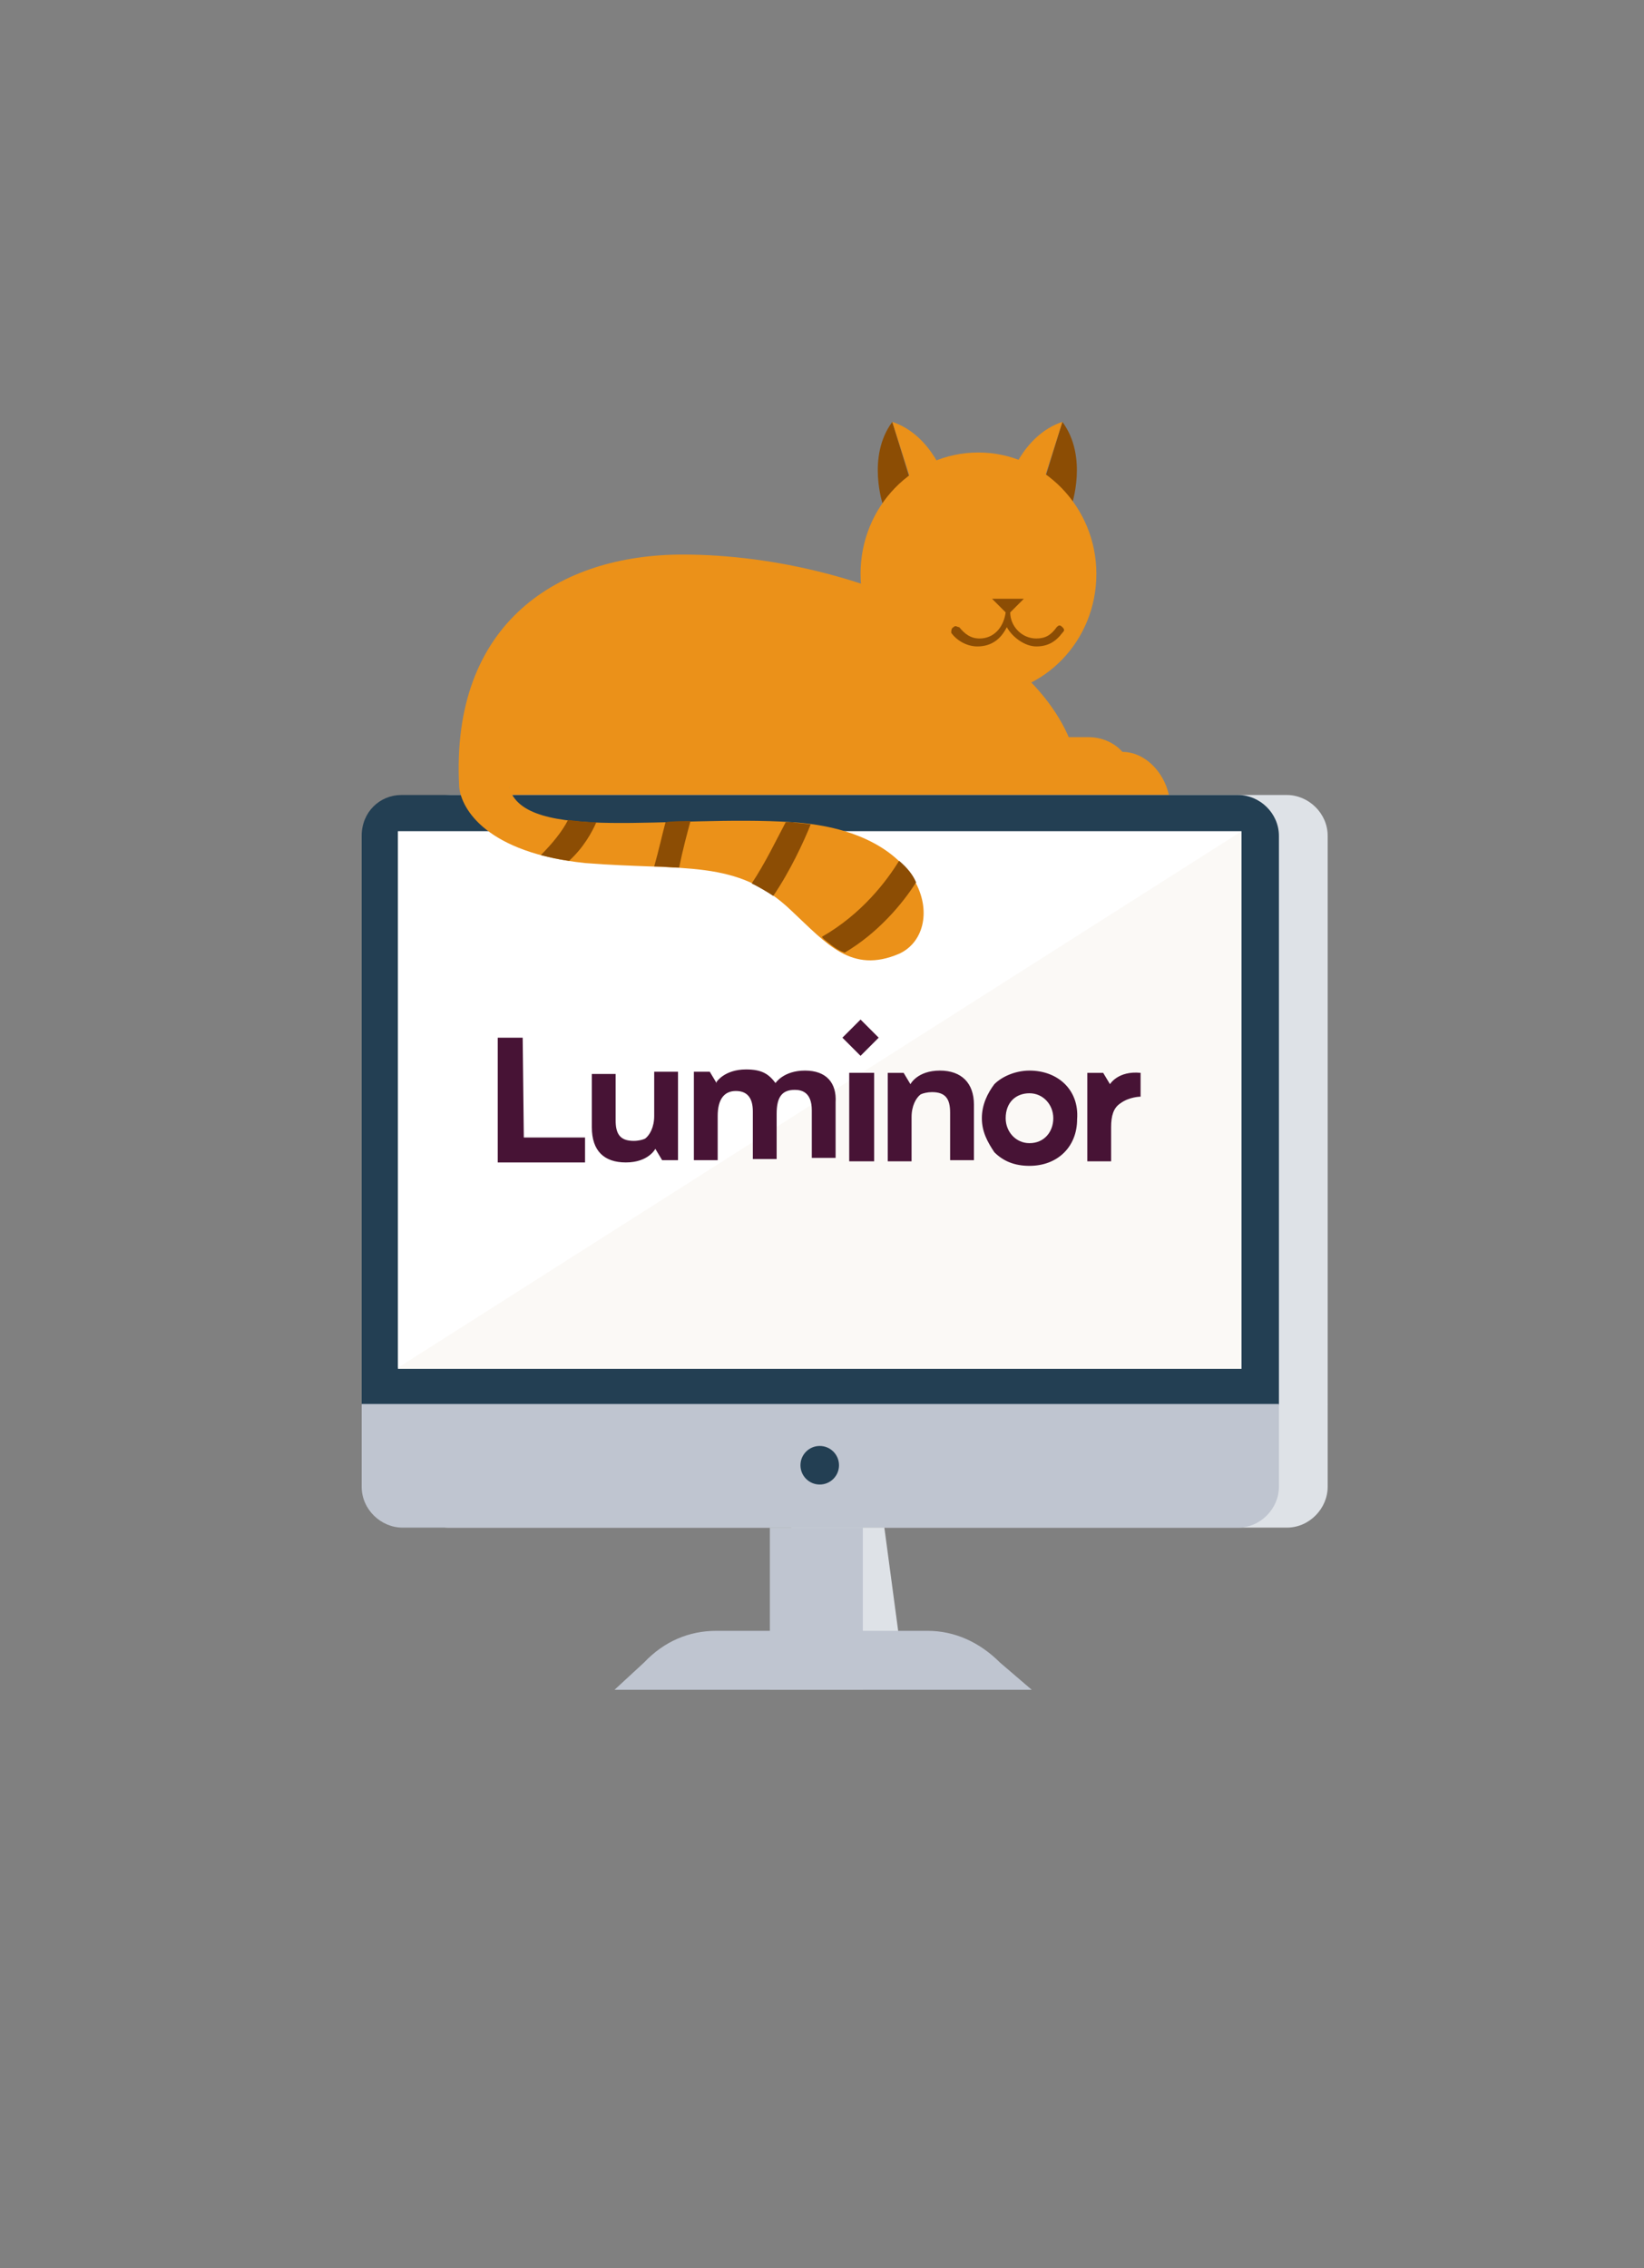 <?xml version="1.0" encoding="utf-8"?><!-- Generator: Adobe Illustrator 25.0.1, SVG Export Plug-In . SVG Version: 6.00 Build 0)  --><svg version="1.1" id="Layer_1" xmlns="http://www.w3.org/2000/svg" xmlns:xlink="http://www.w3.org/1999/xlink" x="0px" y="0px"	 viewBox="0 0 145 200" style="enable-background:new 0 0 145 200;" xml:space="preserve"><rect x="0" y="0" width="145" height="200" fill="#808080" stroke="none"/><style type="text/css">	.st0{fill:#EB9119;}	.st1{fill:#DEE2E7;}	.st2{fill:#233F53;}	.st3{fill:#FBF9F6;}	.st4{fill:#FFFFFF;}	.st5{fill:#BFC5D0;}	.st6{fill:#471335;}	.st7{fill:#8C4D04;}</style><g>	<path class="st0" d="M44.9,70.8v-5.4h41V65H96l0,0c1.2,0,2.3,0.5,3,1.3c2.3,0,4.2,2.4,4.2,4.8c0,0,0.2,0.3-2.4,0.3H44.6L44.9,70.8z		"/>	<g>		<path class="st1" d="M39.7,70.1h73.8c1.9,0,3.6,1.6,3.6,3.6v50.2l0,0H36.3l0,0V73.7C36.2,71.6,37.8,70.1,39.7,70.1L39.7,70.1z"/>		<path class="st1" d="M36.2,123.8h80.9l0,0v7.3c0,1.9-1.6,3.6-3.6,3.6H39.6c-1.9,0-3.6-1.6-3.6-3.6L36.2,123.8L36.2,123.8z"/>		<path class="st2" d="M35.4,70.1h73.8c1.9,0,3.6,1.6,3.6,3.6v50.2l0,0H31.9l0,0V73.7C31.9,71.6,33.5,70.1,35.4,70.1z"/>		<rect x="35.1" y="73.3" class="st3" width="74.4" height="47.4"/>		<polygon class="st4" points="35.1,73.3 109.5,73.3 35.1,120.6 		"/>		<path class="st5" d="M31.9,123.8h80.9l0,0v7.3c0,1.9-1.6,3.6-3.6,3.6H35.5c-1.9,0-3.6-1.6-3.6-3.6V123.8L31.9,123.8z"/>		<circle class="st2" cx="72.3" cy="129.2" r="1.7"/>		<polygon class="st1" points="79.9,148.9 69.8,148.9 69.8,134.7 78,134.7 		"/>		<rect x="67.9" y="134.7" class="st5" width="8.2" height="14.3"/>		<path class="st5" d="M88.2,146.6c-1.8-1.8-4-2.8-6.4-2.8h-9.3h-9.3c-2.4,0-4.6,0.9-6.4,2.8l-2.6,2.4h18.4H91L88.2,146.6z"/>		<path class="st6" d="M71,94.4c-1.9,0-2.6,1.1-2.6,1.1v0.1v-0.1c-0.6-0.8-1.2-1.2-2.6-1.2c-1.9,0-2.6,1.1-2.6,1.1v0.1l-0.6-1h-1.4			v7.8h2.1v-3.9c0-1.5,0.6-2.2,1.6-2.2s1.5,0.6,1.5,1.8v4.2h2.1v-4c0-1.5,0.5-2.1,1.6-2.1c0.6,0,1.5,0.2,1.5,1.8v4.2h2.1v-4.9			C73.8,95.5,72.9,94.4,71,94.4z M57.7,98.4c0,1-0.4,1.7-0.8,2c-0.2,0.1-0.6,0.2-1,0.2c-1.2,0-1.6-0.6-1.6-1.8v-4.1h-2.1v4.7			c0,2.1,1.1,3.1,3,3.1l0,0c2,0,2.6-1.2,2.6-1.2l0.6,1h1.4v-7.8h-2.1L57.7,98.4L57.7,98.4z M90.8,94.4c-1.2,0-2.4,0.5-3.1,1.2			c-0.6,0.8-1.1,1.8-1.1,3s0.5,2.1,1.1,3c0.8,0.8,1.8,1.2,3.1,1.2c2.5,0,4.2-1.7,4.2-4.1C95.2,96.1,93.3,94.4,90.8,94.4L90.8,94.4z			 M90.8,100.8c-1.2,0-2.1-1-2.1-2.2c0-1.4,0.9-2.2,2.1-2.2s2.1,1,2.1,2.2S92.1,100.8,90.8,100.8z M46.1,91.5h-2.2v11h7.7v-2.2h-5.4			L46.1,91.5L46.1,91.5z M74.9,102.4h2.2v-7.8h-2.2V102.4z M97.9,95.6l-0.6-1h-1.4v7.8H98v-3c0-1,0.2-1.7,0.8-2.1			c0.8-0.6,1.8-0.6,1.8-0.6v-2.1C98.6,94.4,97.9,95.6,97.9,95.6L97.9,95.6z M74.3,91.5l1.6,1.6l1.6-1.6l-1.6-1.6L74.3,91.5z			 M82.9,94.4L82.9,94.4c-2,0-2.6,1.2-2.6,1.2l-0.6-1h-1.4v7.8h2.1v-3.9c0-1,0.4-1.7,0.8-2c0.2-0.1,0.6-0.2,1-0.2			c1.2,0,1.6,0.6,1.6,1.8v4.2h2.1v-4.9C85.9,95.5,84.8,94.4,82.9,94.4z"/>	</g>	<g>		<path class="st7" d="M93.7,37.2c2.3,3.1,0.8,7.4,0.8,7.4l-2.8-0.9L93.7,37.2z"/>		<path class="st7" d="M78.7,37.2c-2.3,3.1-0.8,7.4-0.8,7.4l2.8-0.9L78.7,37.2z"/>	</g>	<path class="st0" d="M40.5,69.4c-0.8-14.6,8.9-20.5,19.7-20.5c16.6,0,35,9.2,35,20.5H44.9c1.3,5,14.3,2.4,25,3.1		c12.3,0.8,13.6,9.7,9.4,11.6c-4.2,1.8-6.4-0.9-9.5-3.8c-4.8-4.6-9.4-3.5-18.2-4.2C43,75.2,40.7,71.4,40.5,69.4L40.5,69.4L40.5,69.4		z"/>	<path class="st0" d="M93.7,37.2c-3.6,1.2-4.8,5.4-4.8,5.4l2.8,0.9L93.7,37.2z"/>	<path class="st0" d="M78.7,37.2c3.6,1.2,4.8,5.4,4.8,5.4l-2.8,0.9L78.7,37.2z"/>	<path class="st0" d="M75.9,50.6c0,5.9,4.6,10.7,10.4,10.7s10.4-4.8,10.4-10.7S92,39.9,86.3,39.9C80.5,39.9,75.9,44.7,75.9,50.6"/>	<path class="st7" d="M84.1,55.3c0.2-0.2,0.3,0,0.5,0c0.5,0.6,1,1,1.8,1c1.2,0,2.1-0.9,2.3-2.3l-1.2-1.2h2.8L89.1,54		c0,1.2,1,2.3,2.3,2.3c0.8,0,1.3-0.3,1.8-1c0.2-0.2,0.3-0.2,0.5,0s0.2,0.3,0,0.5c-0.6,0.8-1.3,1.2-2.3,1.2s-2.1-0.8-2.6-1.7		c-0.5,1-1.3,1.7-2.6,1.7c-0.9,0-1.8-0.5-2.3-1.2C83.9,55.6,83.9,55.4,84.1,55.3"/>	<g>		<path class="st7" d="M80.8,77.8c-0.3-0.7-0.8-1.3-1.5-1.9c-1.1,1.8-3.3,4.7-6.8,6.7c0.1,0.2,0.3,0.3,0.4,0.4c0.5,0.4,1,0.8,1.6,1			C77.4,82.3,79.6,79.7,80.8,77.8z"/>		<path class="st7" d="M52.6,72.5c-0.9,0-1.7-0.1-2.5-0.2c-0.5,1-1.4,2.1-2.4,3.1c0.8,0.2,1.6,0.4,2.5,0.5			C51.5,74.7,52.2,73.4,52.6,72.5z"/>		<path class="st7" d="M60.9,72.4c-0.7,0-1.5,0-2.2,0.1c-0.3,1.1-0.6,2.5-1,3.9c0.8,0,1.5,0.1,2.2,0.1C60.2,75,60.6,73.5,60.9,72.4z			"/>		<path class="st7" d="M71.5,72.7c-0.5-0.1-1.1-0.1-1.6-0.2c-0.2,0-0.4,0-0.6,0c-0.8,1.5-1.8,3.6-3,5.4c0.6,0.3,1.3,0.7,1.9,1.1			C69.7,76.8,70.9,74.2,71.5,72.7z"/>	</g></g></svg>